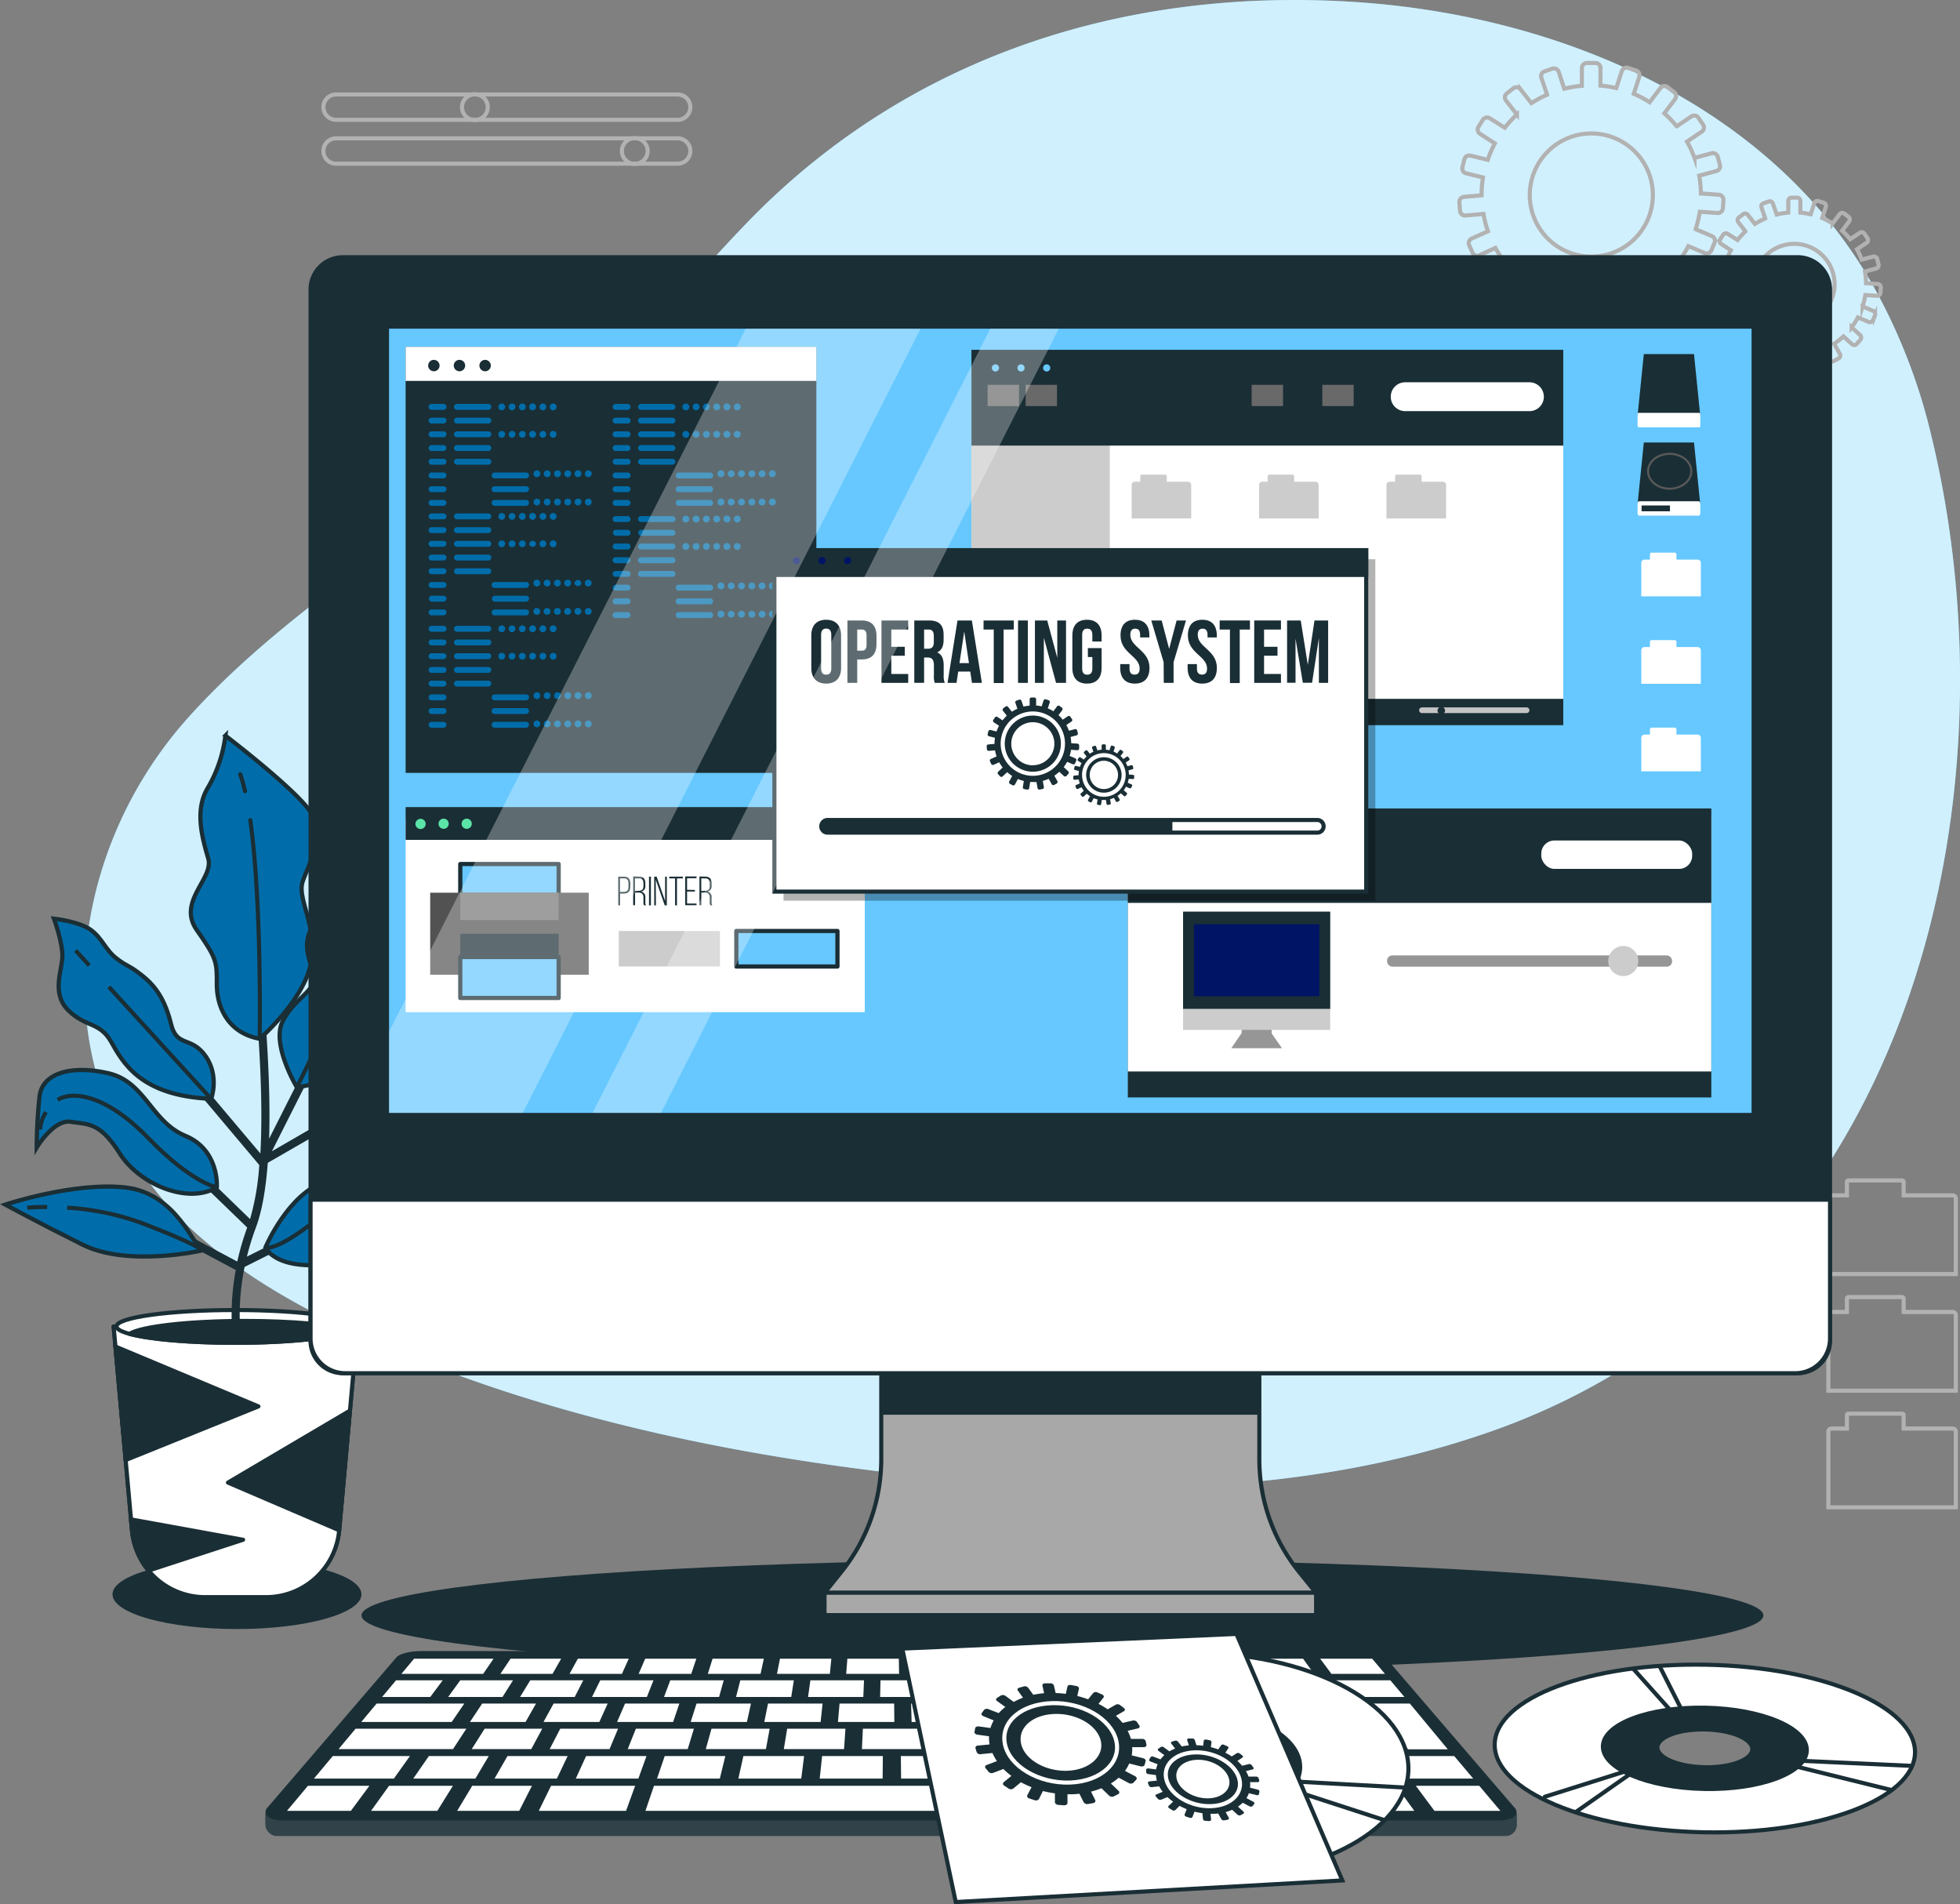 <svg xmlns="http://www.w3.org/2000/svg" viewBox="0 0 463.99 450.66"><rect x="0" y="0" width="463.99" height="450.66" fill="#808080" stroke="none"/><defs><style>.cls-1{fill:#65cefc;}.cls-12,.cls-16,.cls-2,.cls-25,.cls-29,.cls-4{fill:#fff;}.cls-2{opacity:0.7;}.cls-24,.cls-27,.cls-3,.cls-5{fill:#1a2e35;}.cls-11,.cls-16,.cls-17,.cls-20,.cls-24,.cls-26,.cls-29,.cls-4,.cls-5,.cls-6,.cls-8,.cls-9{stroke:#1a2e35;}.cls-11,.cls-26,.cls-29,.cls-4,.cls-5,.cls-9{stroke-linecap:round;stroke-linejoin:round;}.cls-16,.cls-17,.cls-23,.cls-24,.cls-26,.cls-4,.cls-5,.cls-8,.cls-9{stroke-width:0.97px;}.cls-21,.cls-6{fill:#006daa;}.cls-10,.cls-16,.cls-17,.cls-20,.cls-23,.cls-24,.cls-27,.cls-6,.cls-8{stroke-miterlimit:10;}.cls-7{fill:#5ae4a7;}.cls-10,.cls-23,.cls-8,.cls-9{fill:none;}.cls-10{stroke:#b2b2b2;stroke-width:0.97px;}.cls-11{fill:#66c8ff;}.cls-13{fill:#525252;}.cls-14{fill:#757575;}.cls-15{fill:#ccc;}.cls-17{fill:#696969;}.cls-18{fill:#c4c4c4;}.cls-19{fill:#969696;}.cls-20{fill:#001466;}.cls-22,.cls-25{opacity:0.3;}.cls-23{stroke:#fff;}.cls-26{fill:#a8a8a8;}.cls-27{stroke:#595959;stroke-width:0.48px;}.cls-28{fill:#314349;}.cls-29{stroke-width:1.06px;}</style></defs><g id="Capa_2" data-name="Capa 2"><g id="Capa_1-2" data-name="Capa 1"><path class="cls-1" d="M443.45,67.68c-24-42.57-74.12-64.39-124.16-67.3-55.49-3.23-106.06,14.31-143,52.9C161.62,68.58,148.38,85.09,132.13,99c-27.94,23.93-63,43.56-87.4,70.64-30.85,34.24-35.08,88.06.2,120.9,12.24,11.39,27.4,19.72,43,26.66,38.45,17.06,80.47,26.29,122.73,31.35,47.64,5.7,97.33,6,142.26-9.75C452.1,304,478.56,190.17,457,102.27A136.82,136.82,0,0,0,443.45,67.68Z"/><path class="cls-2" d="M443.45,67.68c-24-42.57-74.12-64.39-124.16-67.3-55.49-3.23-106.06,14.31-143,52.9C161.62,68.58,148.38,85.09,132.13,99c-27.94,23.93-63,43.56-87.4,70.64-30.85,34.24-35.08,88.06.2,120.9,12.24,11.39,27.4,19.72,43,26.66,38.45,17.06,80.47,26.29,122.73,31.35,47.64,5.7,97.33,6,142.26-9.75C452.1,304,478.56,190.17,457,102.27A136.82,136.82,0,0,0,443.45,67.68Z"/><ellipse class="cls-3" cx="56.1" cy="377.34" rx="29.47" ry="8.21"/><path class="cls-4" d="M48.54,378H63a17.36,17.36,0,0,0,17.29-15.8l4.35-48.24H26.9l4.35,48.24A17.36,17.36,0,0,0,48.54,378Z"/><path class="cls-4" d="M48.54,378H63a17.36,17.36,0,0,0,17.29-15.8l4.35-48.24H26.9l4.35,48.24A17.36,17.36,0,0,0,48.54,378Z"/><path class="cls-5" d="M31.25,362.15,31,359.6l26.55,4.82L35.22,371.7A17.33,17.33,0,0,1,31.25,362.15Z"/><polygon class="cls-5" points="80.28 362.17 53.96 350.89 82.83 333.87 80.28 362.17"/><polygon class="cls-5" points="61.18 332.86 29.75 345.56 27.33 318.69 61.18 332.86"/><path class="cls-4" d="M27.58,313.93c0,2.14,12.59,3.88,28.12,3.88s28.12-1.74,28.12-3.88-12.59-3.88-28.12-3.88S27.58,311.78,27.58,313.93Z"/><path class="cls-5" d="M55.7,317.81c-10.93,0-20.4-.86-25.05-2.12,2.74-1.75,14-3.06,27.47-3.06,10.93,0,20.4.87,25.05,2.12C80.43,316.5,69.18,317.81,55.7,317.81Z"/><path class="cls-3" d="M85.28,261.48a1,1,0,0,0-1.32-.35L64.37,272.47l10.15-20.1a1,1,0,1,0-1.72-.87l-9.09,18c.5-16.29-1.43-35.44-2.46-45.57-.34-3.45-.6-5.94-.6-6.77a1,1,0,1,0-1.93,0c0,.93.24,3.33.61,7C60.43,235,62.57,256.2,61.64,273l-17.72-21a1,1,0,0,0-1.48,1.25l18.87,22.4,0,0a.1.1,0,0,1,0,.05l.07,0a60.49,60.49,0,0,1-2.18,12.83l-14-13.58a1,1,0,0,0-1.36,0,1,1,0,0,0,0,1.37l14.68,14.2a63.7,63.7,0,0,0-2.35,8.06l0,0-17.25-9.2a1,1,0,0,0-.91,1.71l17.69,9.43.12,0a57.74,57.74,0,0,0-.93,13.33,1,1,0,0,0,1,.92h0a1,1,0,0,0,.91-1,56.18,56.18,0,0,1,1.11-13.93l15.16-7.58a1,1,0,0,0-.87-1.73l-13.75,6.88a61.1,61.1,0,0,1,2.12-6.86c1.5-4,2.37-9.35,2.82-15.34L84.93,262.8A1,1,0,0,0,85.28,261.48Z"/><path class="cls-6" d="M61.48,245.85s10.83-9.48,12.18-18.28-3.38-14.89-2-18.95,5.42-10.83,2-16.24-20.3-18.27-20.3-18.27a32.28,32.28,0,0,1-4.06,12.18c-3.39,5.41-1.36,12.18,0,16.92s-7.45,10.15-2.71,16.92,4.74,7.44,4.74,12.86S54,244.49,61.48,245.85Z"/><path class="cls-6" d="M50,260.06s2-5.42-1.36-10.15-6.77-2-8.12-7.45-3.38-8.8-6.77-11.5-3.38-2-6.09-4.06-3.38-4.74-6.09-6.77-8.8-2.71-8.8-2.71,2,5.42,2,8.8-2.7,8.8,1.36,12.86,7.44,2.7,10.15,7.44S33.06,259.38,50,260.06Z"/><path class="cls-6" d="M51.33,281s.68-8.8-7.45-12.18S34.41,256,25.61,254s-15.56,0-16.24,5.41a116.83,116.83,0,0,0-.68,12.18s4.06-6.77,8.12-6.09,6.77,0,11.51,7.45S44.56,285.1,51.33,281Z"/><path class="cls-6" d="M47.94,295.93c-2-.68-6.09-13.54-18.27-14.89S1.25,285.1,1.25,285.1s7.44,4.06,18.27,9.47S47.94,295.93,47.94,295.93Z"/><path class="cls-6" d="M62.83,295.25s5.42-12.86,14.22-15.57,11.5,1.36,16.24,4.74,8.12,5.42,8.12,5.42-5.41-2-10.83,3.38S77.72,300,71,299.31,62.83,295.25,62.83,295.25Z"/><path class="cls-7" d="M75.69,266.83s0-3.39,4.06-10.83,4.74-14.89,12.86-16.25,8.8-2,13.54-5.41,16.24,2.71,18.95,5.41a35.73,35.73,0,0,1,4.06,4.74s-8.8-.68-12.18,3.39-10.83,7.44-14.22,8.79-6.76-1.35-10.15,4.06S86.52,268.18,75.69,266.83Z"/><path class="cls-6" d="M70.28,257.35s-6.09-10.15-3.39-15.57S75,234.34,74.34,231s-3.38-7.45,0-12.19,6.09-2.7,10.15-5.41a123.59,123.59,0,0,0,10.15-8.12s1.36,14.21,0,21-5.41,7.44-5.41,12.86-2.71,8.8-6.09,12.86S70.28,257.35,70.28,257.35Z"/><line class="cls-8" x1="21.13" y1="228.49" x2="17.9" y2="224.95"/><line class="cls-8" x1="49.98" y1="260.06" x2="25.77" y2="233.57"/><path class="cls-9" d="M58,187.25a35.35,35.35,0,0,0-1.13-4"/><path class="cls-9" d="M61.48,245.85s.55-31.91-2.22-51.75"/><line class="cls-8" x1="89.44" y1="218.18" x2="91.55" y2="213.85"/><line class="cls-8" x1="70.28" y1="257.35" x2="86.4" y2="224.39"/><path class="cls-8" d="M112.72,240.92a18.26,18.26,0,0,1,2.37-.16h4.71"/><path class="cls-8" d="M75.69,266.83c1.06.16,7.12-7.91,17.54-16A62,62,0,0,1,105.81,243"/><path class="cls-8" d="M10.91,263.21a8.41,8.41,0,0,0-1.42,4.12"/><path class="cls-8" d="M51.33,281s-5.85-.93-16.28-11.7c-9.69-10-17.64-11.29-21.41-9"/><path class="cls-8" d="M88.57,285.87c1.63.27,3.07.67,4.33,1"/><path class="cls-8" d="M62.83,295.25s2.15,1,10.56-5.39a19.61,19.61,0,0,1,9.7-4.18"/><path class="cls-8" d="M11.17,285.66c-2.91,0-4.71.16-4.71.16"/><path class="cls-8" d="M47.94,295.93s-1.12-1.36-14.24-6.41a62,62,0,0,0-17.8-3.69"/><path class="cls-10" d="M462.31,282.91H450.65v-3.18a.36.36,0,0,0-.36-.35H437.57a.35.35,0,0,0-.35.35v3.18h-3.67a.72.72,0,0,0-.72.72v17.91H463V283.63A.72.72,0,0,0,462.31,282.91Z"/><path class="cls-10" d="M462.31,310.51H450.65v-3.18a.36.36,0,0,0-.36-.35H437.57a.35.35,0,0,0-.35.35v3.18h-3.67a.72.72,0,0,0-.72.72v17.91H463V311.23A.72.72,0,0,0,462.31,310.51Z"/><path class="cls-10" d="M462.31,338.1H450.65v-3.17a.35.35,0,0,0-.36-.35H437.57a.34.34,0,0,0-.35.35v3.17h-3.67a.73.73,0,0,0-.72.73v17.91H463V338.83A.73.73,0,0,0,462.31,338.1Z"/><path class="cls-10" d="M406.85,46.09l-4.2-.3a26.81,26.81,0,0,0-.4-4.22l4.06-1.09a1.18,1.18,0,0,0,.84-1.46l-.5-1.89a1.2,1.2,0,0,0-1.47-.85l-4.05,1.09a25.47,25.47,0,0,0-1.76-3.86l3.48-2.35a1.19,1.19,0,0,0,.32-1.66l-1.1-1.63a1.19,1.19,0,0,0-1.66-.32l-3.48,2.35A27.42,27.42,0,0,0,394,26.82l2.53-3.35a1.2,1.2,0,0,0-.24-1.68l-1.56-1.18a1.2,1.2,0,0,0-1.68.24l-2.53,3.35a26.31,26.31,0,0,0-3.76-2l1.3-4a1.2,1.2,0,0,0-.77-1.51l-1.86-.61a1.2,1.2,0,0,0-1.51.77l-1.3,4a24.48,24.48,0,0,0-3.74-.59V16.1a1.19,1.19,0,0,0-1.2-1.19h-2a1.19,1.19,0,0,0-1.2,1.19v4.21a26,26,0,0,0-4.18.69L369,17a1.2,1.2,0,0,0-1.52-.74l-1.85.64a1.18,1.18,0,0,0-.74,1.52l1.36,4a24.8,24.8,0,0,0-3.72,2l-2.59-3.31a1.2,1.2,0,0,0-1.68-.21l-1.54,1.21a1.19,1.19,0,0,0-.21,1.68l2.59,3.31a25.8,25.8,0,0,0-2.87,3.13L352.69,28a1.2,1.2,0,0,0-1.66.35L350,30a1.2,1.2,0,0,0,.36,1.66l3.52,2.28a25.4,25.4,0,0,0-1.69,3.89l-4.08-1a1.2,1.2,0,0,0-1.45.87l-.47,1.9A1.2,1.2,0,0,0,347,41l4.07,1a26.89,26.89,0,0,0-.33,4.14v.09l-4.18.36a1.2,1.2,0,0,0-1.09,1.3l.17,2A1.2,1.2,0,0,0,347,51l4.18-.37a25.28,25.28,0,0,0,1.06,4.11l-3.83,1.71a1.19,1.19,0,0,0-.61,1.58l.8,1.79a1.2,1.2,0,0,0,1.58.61L354,58.67a26.08,26.08,0,0,0,2.35,3.53l-3.08,2.87a1.2,1.2,0,0,0-.06,1.69l1.34,1.43a1.19,1.19,0,0,0,1.69.06l3.07-2.86A26.37,26.37,0,0,0,362.65,68l-2,3.71a1.2,1.2,0,0,0,.49,1.62l1.73.92a1.19,1.19,0,0,0,1.62-.5l2-3.7a26.09,26.09,0,0,0,4,1.34l-.66,4.15a1.2,1.2,0,0,0,1,1.37l1.94.31a1.21,1.21,0,0,0,1.37-1l.66-4.15c.62,0,1.25.07,1.89.07.79,0,1.57,0,2.35-.11l.73,4.14a1.18,1.18,0,0,0,1.38,1l1.93-.34a1.18,1.18,0,0,0,1-1.38l-.73-4.14a24.65,24.65,0,0,0,4-1.42l2,3.68A1.21,1.21,0,0,0,391,74l1.71-1a1.19,1.19,0,0,0,.47-1.62l-2-3.67a26.61,26.61,0,0,0,3.32-2.65l3.12,2.81a1.2,1.2,0,0,0,1.69-.09l1.31-1.45a1.18,1.18,0,0,0-.09-1.69l-3.12-2.81a25.22,25.22,0,0,0,2.28-3.58l3.87,1.64a1.2,1.2,0,0,0,1.57-.63l.76-1.81a1.19,1.19,0,0,0-.63-1.57l-3.86-1.64a26.89,26.89,0,0,0,1-4.12l4.18.29a1.19,1.19,0,0,0,1.28-1.11l.14-2A1.2,1.2,0,0,0,406.85,46.09ZM376.71,60.73a14.57,14.57,0,1,1,14.57-14.57A14.56,14.56,0,0,1,376.71,60.73Z"/><path class="cls-10" d="M444.5,67.22l-2.75-.2a16.76,16.76,0,0,0-.26-2.76l2.66-.72a.78.78,0,0,0,.55-1l-.33-1.24a.78.78,0,0,0-1-.55l-2.66.71A16.49,16.49,0,0,0,439.6,59l2.28-1.54a.79.79,0,0,0,.21-1.09l-.72-1.06a.78.78,0,0,0-1.09-.21L438,56.61a16.6,16.6,0,0,0-1.91-2l1.65-2.2a.78.78,0,0,0-.15-1.1l-1-.77a.78.78,0,0,0-1.09.15l-1.66,2.2a17.51,17.51,0,0,0-2.47-1.29l.85-2.61a.78.78,0,0,0-.5-1l-1.22-.4a.79.79,0,0,0-1,.51l-.85,2.62a16.67,16.67,0,0,0-2.45-.39V47.56a.79.79,0,0,0-.79-.78h-1.28a.78.78,0,0,0-.79.78v2.76a17.8,17.8,0,0,0-2.74.45l-.9-2.6a.77.77,0,0,0-1-.48l-1.22.42a.77.77,0,0,0-.48,1l.89,2.6A18,18,0,0,0,415.44,53l-1.7-2.17a.78.78,0,0,0-1.1-.13l-1,.79a.78.78,0,0,0-.13,1.1l1.69,2.17a17.29,17.29,0,0,0-1.87,2.05L409,55.34a.78.78,0,0,0-1.08.23l-.7,1.08a.78.78,0,0,0,.23,1.08l2.31,1.5a16.52,16.52,0,0,0-1.11,2.55L406,61.12a.78.78,0,0,0-1,.57l-.31,1.24a.78.78,0,0,0,.57,1l2.67.67a17.31,17.31,0,0,0-.22,2.72v0l-2.74.24a.78.78,0,0,0-.71.85l.11,1.28a.78.78,0,0,0,.85.71l2.74-.24a16.21,16.21,0,0,0,.7,2.7L406.17,74a.8.8,0,0,0-.4,1l.53,1.17a.77.77,0,0,0,1,.4l2.52-1.12a17.22,17.22,0,0,0,1.53,2.32l-2,1.88a.78.78,0,0,0,0,1.11l.88.93a.77.77,0,0,0,1.1,0l2-1.87a17.34,17.34,0,0,0,2.2,1.69L414.24,84a.78.78,0,0,0,.33,1.06l1.13.6a.78.78,0,0,0,1.06-.32l1.29-2.43a17,17,0,0,0,2.64.88l-.43,2.72a.78.78,0,0,0,.65.9l1.27.2a.79.79,0,0,0,.9-.65l.43-2.73c.41,0,.82,0,1.24,0s1,0,1.54-.07l.48,2.71a.78.78,0,0,0,.9.64l1.27-.22a.78.78,0,0,0,.63-.91l-.47-2.71a17,17,0,0,0,2.62-.93l1.33,2.41a.79.79,0,0,0,1.07.3l1.12-.62a.79.79,0,0,0,.31-1.07l-1.34-2.4a16.64,16.64,0,0,0,2.18-1.74l2.05,1.85a.78.78,0,0,0,1.1-.06l.86-1a.77.77,0,0,0-.06-1.1l-2-1.85a16.27,16.27,0,0,0,1.49-2.34l2.54,1.08a.78.78,0,0,0,1-.42l.51-1.18a.79.79,0,0,0-.42-1l-2.53-1.08a17.15,17.15,0,0,0,.65-2.7l2.74.19a.78.78,0,0,0,.84-.73l.09-1.28A.78.78,0,0,0,444.5,67.22Zm-19.75,9.59a9.55,9.55,0,1,1,9.55-9.54A9.55,9.55,0,0,1,424.75,76.81Z"/><path class="cls-10" d="M160.42,38.74H79.56a3,3,0,0,1-3-3h0a3,3,0,0,1,3-3h80.86a3,3,0,0,1,3,3h0A3,3,0,0,1,160.42,38.74Z"/><circle class="cls-10" cx="150.27" cy="35.74" r="3.05"/><path class="cls-10" d="M160.42,28.36H79.56a3,3,0,0,1-3-3h0a3,3,0,0,1,3-3h80.86a3,3,0,0,1,3,3h0A3,3,0,0,1,160.42,28.36Z"/><circle class="cls-10" cx="112.42" cy="25.36" r="3.05"/><ellipse class="cls-3" cx="251.51" cy="382.33" rx="165.93" ry="13.21"/><rect class="cls-11" x="84.79" y="73.37" width="337.17" height="194.47"/><rect class="cls-12" x="96.02" y="193.61" width="108.7" height="45.94"/><rect class="cls-3" x="96.02" y="191.02" width="108.7" height="7.76"/><path class="cls-7" d="M100.77,195a1.21,1.21,0,1,1-1.21-1.21A1.21,1.21,0,0,1,100.77,195Z"/><circle class="cls-7" cx="105.02" cy="194.96" r="1.21"/><circle class="cls-7" cx="110.48" cy="194.96" r="1.21"/><rect class="cls-11" x="108.96" y="204.49" width="23.29" height="9.71"/><rect class="cls-13" x="101.84" y="211.28" width="37.53" height="19.41"/><rect class="cls-14" x="108.96" y="211.28" width="23.29" height="6.47"/><rect class="cls-3" x="108.96" y="220.99" width="23.29" height="9.71"/><rect class="cls-11" x="108.96" y="226.49" width="23.29" height="9.71"/><rect class="cls-15" x="146.49" y="220.34" width="23.94" height="8.41"/><rect class="cls-11" x="174.31" y="220.34" width="23.94" height="8.41"/><path class="cls-3" d="M147.76,207.48c1.05,0,1.46.66,1.46,1.65v.74c0,1.08-.5,1.62-1.58,1.62h-.84v2.79h-.45v-6.8Zm-.12,3.6c.79,0,1.13-.35,1.13-1.18v-.79c0-.74-.25-1.22-1-1.22h-1v3.19Z"/><path class="cls-3" d="M151.31,207.48c1,0,1.46.58,1.46,1.54v.59a1.24,1.24,0,0,1-1,1.41,1.24,1.24,0,0,1,1,1.39v1.06a1.55,1.55,0,0,0,.16.81h-.47a1.64,1.64,0,0,1-.14-.81V212.4c0-.9-.5-1.16-1.27-1.16h-.71v3h-.45v-6.8Zm-.25,3.36c.79,0,1.26-.23,1.26-1.14v-.64c0-.73-.28-1.17-1-1.17h-1v3Z"/><path class="cls-3" d="M154.09,207.48v6.8h-.45v-6.8Z"/><path class="cls-3" d="M155.28,214.28h-.41v-6.8h.58l2,5.75v-5.75h.41v6.8h-.5l-2.12-6.06Z"/><path class="cls-3" d="M159.81,214.28v-6.39h-1.37v-.41h3.21v.41h-1.39v6.39Z"/><path class="cls-3" d="M164.51,210.63V211h-1.86v2.84h2.24v.4h-2.68v-6.8h2.68v.41h-2.24v2.74Z"/><path class="cls-3" d="M167,207.48c1,0,1.46.58,1.46,1.54v.59a1.25,1.25,0,0,1-1,1.41,1.24,1.24,0,0,1,1,1.39v1.06a1.55,1.55,0,0,0,.16.81h-.47a1.64,1.64,0,0,1-.14-.81V212.4c0-.9-.5-1.16-1.27-1.16h-.71v3h-.45v-6.8Zm-.25,3.36c.79,0,1.26-.23,1.26-1.14v-.64c0-.73-.28-1.17-1-1.17h-1v3Z"/><rect class="cls-3" x="229.97" y="84.59" width="140.1" height="87.04"/><rect class="cls-12" x="229.97" y="84.59" width="140.1" height="80.81"/><rect class="cls-15" x="229.97" y="84.59" width="32.75" height="80.81"/><rect class="cls-3" x="229.97" y="82.79" width="140.1" height="22.67"/><path class="cls-11" d="M237,87.08a1.35,1.35,0,1,1-1.34-1.35A1.34,1.34,0,0,1,237,87.08Z"/><circle class="cls-11" cx="241.71" cy="87.08" r="1.35"/><path class="cls-11" d="M249.13,87.08a1.35,1.35,0,1,1-1.35-1.35A1.35,1.35,0,0,1,249.13,87.08Z"/><path class="cls-16" d="M362.06,97.79H332.65a3.89,3.89,0,0,1-3.9-3.9h0a3.9,3.9,0,0,1,3.9-3.9h29.41a3.9,3.9,0,0,1,3.9,3.9h0A3.89,3.89,0,0,1,362.06,97.79Z"/><rect class="cls-17" x="312.54" y="90.59" width="8.4" height="6"/><rect class="cls-17" x="295.82" y="90.59" width="8.4" height="6"/><rect class="cls-17" x="233.31" y="90.59" width="8.4" height="6"/><rect class="cls-17" x="242.31" y="90.59" width="8.4" height="6"/><path class="cls-15" d="M268.66,114h12.56a.77.77,0,0,1,.77.77v7.93a0,0,0,0,1,0,0H267.89a0,0,0,0,1,0,0v-7.93A.77.77,0,0,1,268.66,114Z"/><rect class="cls-15" x="269.94" y="112.33" width="6.27" height="3.27" rx="0.38"/><path class="cls-15" d="M298.83,114h12.56a.77.77,0,0,1,.77.77v7.93a0,0,0,0,1,0,0H298.06a0,0,0,0,1,0,0v-7.93A.77.77,0,0,1,298.83,114Z"/><rect class="cls-15" x="300.1" y="112.33" width="6.27" height="3.27" rx="0.38"/><path class="cls-15" d="M329,114h12.56a.77.77,0,0,1,.77.77v7.93a0,0,0,0,1,0,0H328.22a0,0,0,0,1,0,0v-7.93A.77.77,0,0,1,329,114Z"/><rect class="cls-15" x="330.27" y="112.33" width="6.27" height="3.27" rx="0.38"/><path class="cls-15" d="M268.66,133.79h12.56a.77.77,0,0,1,.77.77v7.93a0,0,0,0,1,0,0H267.89a0,0,0,0,1,0,0v-7.93A.77.77,0,0,1,268.66,133.79Z"/><rect class="cls-15" x="269.94" y="132.14" width="6.27" height="3.27" rx="0.38"/><path class="cls-15" d="M298.83,133.79h12.56a.77.77,0,0,1,.77.77v7.93a0,0,0,0,1,0,0H298.06a0,0,0,0,1,0,0v-7.93A.77.77,0,0,1,298.83,133.79Z"/><rect class="cls-15" x="300.1" y="132.14" width="6.27" height="3.27" rx="0.38"/><path class="cls-18" d="M361.39,168.77H336.63a.67.67,0,0,1-.68-.67h0a.67.67,0,0,1,.68-.68h24.76a.67.67,0,0,1,.67.68h0A.67.67,0,0,1,361.39,168.77Z"/><path class="cls-3" d="M342.08,168.08a.89.89,0,1,1-1.77,0,.89.89,0,0,1,1.77,0Z"/><rect class="cls-3" x="266.99" y="193.11" width="138.13" height="66.62"/><rect class="cls-12" x="266.99" y="193.11" width="138.13" height="60.48"/><rect class="cls-3" x="266.99" y="191.34" width="138.13" height="22.35"/><path class="cls-7" d="M273.91,195.57a1.33,1.33,0,1,1-1.33-1.33A1.33,1.33,0,0,1,273.91,195.57Z"/><path class="cls-7" d="M279.89,195.57a1.33,1.33,0,1,1-1.33-1.33A1.33,1.33,0,0,1,279.89,195.57Z"/><path class="cls-7" d="M285.87,195.57a1.33,1.33,0,1,1-1.32-1.33A1.33,1.33,0,0,1,285.87,195.57Z"/><rect class="cls-16" x="364.38" y="198.44" width="36.69" height="7.69" rx="3.58"/><rect class="cls-17" x="270.28" y="199.03" width="8.29" height="5.92"/><rect class="cls-17" x="279.16" y="199.03" width="8.29" height="5.92"/><rect class="cls-17" x="288.92" y="199.03" width="15.56" height="5.92"/><polygon class="cls-19" points="303.49 248.08 291.49 248.08 293.94 244.48 293.94 241.2 301.04 241.2 301.04 244.6 303.49 248.08"/><rect class="cls-15" x="280.07" y="215.77" width="34.83" height="27.98"/><rect class="cls-3" x="280.07" y="215.77" width="34.83" height="23"/><rect class="cls-20" x="282.15" y="218.25" width="30.68" height="18.03"/><rect class="cls-19" x="328.36" y="226.12" width="67.47" height="2.66" rx="1.24"/><path class="cls-15" d="M387.84,227.46a3.56,3.56,0,1,0-3.55,3.55A3.55,3.55,0,0,0,387.84,227.46Z"/><rect class="cls-3" x="96.02" y="82.08" width="97.24" height="100.84"/><rect class="cls-12" x="96.02" y="82.08" width="97.24" height="8.07"/><path class="cls-21" d="M105,97h-2.84a.7.7,0,0,1,0-1.4H105a.7.7,0,0,1,0,1.4Zm.7,2.55a.7.7,0,0,0-.7-.7h-2.84a.7.7,0,0,0,0,1.4H105A.7.7,0,0,0,105.67,99.5Zm0,3.24a.7.7,0,0,0-.7-.7h-2.84a.7.7,0,0,0,0,1.4H105A.7.7,0,0,0,105.67,102.74Zm0,3.25a.7.7,0,0,0-.7-.7h-2.84a.7.7,0,0,0,0,1.4H105A.7.7,0,0,0,105.67,106Zm0,3.24a.7.7,0,0,0-.7-.7h-2.84a.7.7,0,0,0,0,1.4H105A.7.7,0,0,0,105.67,109.23Zm0,3.25a.7.7,0,0,0-.7-.7h-2.84a.7.7,0,0,0,0,1.4H105A.7.7,0,0,0,105.67,112.48Zm0,3.25a.7.7,0,0,0-.7-.7h-2.84a.7.7,0,0,0,0,1.4H105A.7.7,0,0,0,105.67,115.73Zm0,3.24a.7.7,0,0,0-.7-.7h-2.84a.7.7,0,0,0,0,1.4H105A.7.7,0,0,0,105.67,119Zm10.62-22.72a.7.7,0,0,0-.7-.7h-7.45a.7.7,0,1,0,0,1.4h7.45A.7.7,0,0,0,116.29,96.25Zm0,3.25a.7.7,0,0,0-.7-.7h-7.45a.7.7,0,1,0,0,1.4h7.45A.7.7,0,0,0,116.29,99.5Zm0,3.24a.7.7,0,0,0-.7-.7h-7.45a.7.7,0,1,0,0,1.4h7.45A.7.7,0,0,0,116.29,102.74Zm0,3.25a.7.7,0,0,0-.7-.7h-7.45a.7.7,0,1,0,0,1.4h7.45A.7.7,0,0,0,116.29,106Zm0,3.24a.7.7,0,0,0-.7-.7h-7.45a.7.7,0,0,0,0,1.4h7.45A.7.7,0,0,0,116.29,109.23Zm8.93,3.25a.7.7,0,0,0-.7-.7h-7.46a.7.7,0,0,0,0,1.4h7.46A.7.7,0,0,0,125.22,112.48Zm0,3.25a.7.7,0,0,0-.7-.7h-7.46a.7.7,0,0,0,0,1.4h7.46A.7.7,0,0,0,125.22,115.73Zm0,3.24a.7.7,0,0,0-.7-.7h-7.46a.7.7,0,0,0,0,1.4h7.46A.7.7,0,0,0,125.22,119Zm-5.65-22.72a.81.81,0,1,0-.81.82A.81.81,0,0,0,119.57,96.25Zm2.44,0a.81.81,0,1,0-.81.82A.82.82,0,0,0,122,96.25Zm2.43,0a.81.81,0,1,0-.81.82A.81.81,0,0,0,124.44,96.25Zm2.44,0a.82.82,0,1,0-.82.82A.82.82,0,0,0,126.88,96.25Zm2.43,0a.81.81,0,1,0-.81.82A.81.81,0,0,0,129.31,96.25Zm2.43,0a.81.81,0,1,0-.81.82A.81.81,0,0,0,131.74,96.25Zm-12.17,6.49a.81.81,0,1,0-.81.82A.81.81,0,0,0,119.57,102.74Zm2.44,0a.81.81,0,1,0-.81.82A.82.82,0,0,0,122,102.74Zm2.43,0a.81.81,0,1,0-.81.82A.81.81,0,0,0,124.44,102.74Zm2.44,0a.82.82,0,1,0-.82.82A.82.82,0,0,0,126.88,102.74Zm2.43,0a.81.81,0,1,0-.81.82A.81.81,0,0,0,129.31,102.74Zm2.43,0a.81.81,0,1,0-.81.82A.81.81,0,0,0,131.74,102.74Zm-3.85,9.33a.81.81,0,1,0-.81.82A.81.81,0,0,0,127.89,112.07Zm2.43,0a.81.81,0,1,0-.81.82A.81.81,0,0,0,130.32,112.07Zm2.44,0a.81.81,0,1,0-.81.82A.82.82,0,0,0,132.76,112.07Zm2.43,0a.81.81,0,1,0-.81.82A.81.81,0,0,0,135.19,112.07Zm2.44,0a.82.82,0,1,0-.82.82A.82.82,0,0,0,137.63,112.07Zm2.43,0a.81.81,0,1,0-.81.82A.81.81,0,0,0,140.06,112.07Zm-12.17,6.7a.81.81,0,1,0-.81.81A.81.81,0,0,0,127.89,118.77Zm2.43,0a.81.81,0,1,0-.81.81A.81.81,0,0,0,130.32,118.77Zm2.44,0a.81.81,0,1,0-.81.81A.81.81,0,0,0,132.76,118.77Zm2.43,0a.81.81,0,1,0-.81.81A.81.81,0,0,0,135.19,118.77Zm2.44,0a.82.82,0,1,0-.82.81A.82.82,0,0,0,137.63,118.77Zm2.43,0a.81.81,0,1,0-.81.81A.81.81,0,0,0,140.06,118.77Z"/><path class="cls-21" d="M105,122.92h-2.84a.7.7,0,0,1,0-1.4H105a.7.7,0,0,1,0,1.4Zm.7,2.55a.7.7,0,0,0-.7-.7h-2.84a.7.7,0,0,0,0,1.4H105A.7.7,0,0,0,105.67,125.47Zm0,3.24a.7.7,0,0,0-.7-.7h-2.84a.7.7,0,1,0,0,1.4H105A.7.7,0,0,0,105.67,128.71Zm0,3.25a.7.7,0,0,0-.7-.7h-2.84a.7.7,0,1,0,0,1.4H105A.7.7,0,0,0,105.67,132Zm0,3.24a.7.7,0,0,0-.7-.7h-2.84a.7.7,0,1,0,0,1.4H105A.7.7,0,0,0,105.67,135.2Zm0,3.25a.7.7,0,0,0-.7-.7h-2.84a.7.7,0,1,0,0,1.4H105A.7.7,0,0,0,105.67,138.45Zm0,3.24a.7.7,0,0,0-.7-.7h-2.84a.71.71,0,0,0,0,1.41H105A.7.7,0,0,0,105.67,141.69Zm0,3.25a.7.7,0,0,0-.7-.7h-2.84a.7.7,0,0,0,0,1.4H105A.7.7,0,0,0,105.67,144.94Zm10.62-22.72a.7.7,0,0,0-.7-.7h-7.45a.7.7,0,1,0,0,1.4h7.45A.7.7,0,0,0,116.29,122.22Zm0,3.25a.7.7,0,0,0-.7-.7h-7.45a.7.7,0,1,0,0,1.4h7.45A.7.7,0,0,0,116.29,125.47Zm0,3.24a.7.7,0,0,0-.7-.7h-7.45a.7.7,0,1,0,0,1.4h7.45A.7.7,0,0,0,116.29,128.71Zm0,3.25a.7.7,0,0,0-.7-.7h-7.45a.7.7,0,1,0,0,1.4h7.45A.7.7,0,0,0,116.29,132Zm0,3.24a.7.7,0,0,0-.7-.7h-7.45a.7.7,0,0,0,0,1.4h7.45A.7.7,0,0,0,116.29,135.2Zm8.93,3.25a.7.7,0,0,0-.7-.7h-7.46a.7.7,0,0,0,0,1.4h7.46A.7.7,0,0,0,125.22,138.45Zm0,3.24a.7.7,0,0,0-.7-.7h-7.46a.71.71,0,0,0,0,1.41h7.46A.7.7,0,0,0,125.22,141.69Zm0,3.25a.7.7,0,0,0-.7-.7h-7.46a.7.7,0,0,0,0,1.4h7.46A.7.7,0,0,0,125.22,144.94Zm-5.65-22.72a.81.81,0,1,0-.81.81A.81.81,0,0,0,119.57,122.22Zm2.44,0a.81.81,0,1,0-.81.81A.81.81,0,0,0,122,122.22Zm2.43,0a.81.81,0,1,0-.81.81A.81.81,0,0,0,124.44,122.22Zm2.44,0a.82.82,0,1,0-.82.81A.82.82,0,0,0,126.88,122.22Zm2.43,0a.81.81,0,1,0-.81.81A.81.81,0,0,0,129.31,122.22Zm2.43,0a.81.81,0,1,0-.81.81A.81.81,0,0,0,131.74,122.22Zm-12.17,6.49a.81.81,0,1,0-.81.81A.81.81,0,0,0,119.57,128.71Zm2.44,0a.81.81,0,0,0-1.62,0,.81.81,0,0,0,1.62,0Zm2.43,0a.81.81,0,1,0-.81.81A.81.81,0,0,0,124.44,128.71Zm2.44,0a.82.82,0,0,0-1.63,0,.82.82,0,0,0,1.63,0Zm2.43,0a.81.81,0,1,0-.81.81A.81.81,0,0,0,129.31,128.71Zm2.43,0a.81.81,0,1,0-.81.81A.81.81,0,0,0,131.74,128.71ZM127.89,138a.81.81,0,1,0-.81.81A.81.81,0,0,0,127.89,138Zm2.43,0a.81.81,0,1,0-.81.81A.81.81,0,0,0,130.32,138Zm2.44,0a.81.81,0,0,0-1.62,0,.81.81,0,1,0,1.62,0Zm2.43,0a.81.81,0,1,0-.81.81A.81.81,0,0,0,135.19,138Zm2.44,0a.82.82,0,0,0-1.63,0,.82.82,0,0,0,1.63,0Zm2.43,0a.81.81,0,1,0-.81.81A.81.81,0,0,0,140.06,138Zm-12.17,6.7a.81.81,0,1,0-.81.81A.81.81,0,0,0,127.89,144.74Zm2.43,0a.81.81,0,1,0-.81.81A.81.81,0,0,0,130.32,144.74Zm2.44,0a.81.81,0,1,0-.81.81A.81.81,0,0,0,132.76,144.74Zm2.43,0a.81.81,0,1,0-.81.81A.81.81,0,0,0,135.19,144.74Zm2.44,0a.82.82,0,1,0-.82.81A.82.82,0,0,0,137.63,144.74Zm2.43,0a.81.81,0,1,0-.81.81A.81.81,0,0,0,140.06,144.74Z"/><path class="cls-21" d="M105,149.52h-2.84a.7.7,0,1,1,0-1.4H105a.7.7,0,0,1,0,1.4Zm.7,2.54a.7.7,0,0,0-.7-.7h-2.84a.7.7,0,0,0,0,1.4H105A.7.7,0,0,0,105.67,152.06Zm0,3.25a.7.7,0,0,0-.7-.7h-2.84a.7.7,0,0,0,0,1.4H105A.7.7,0,0,0,105.67,155.31Zm0,3.24a.7.7,0,0,0-.7-.7h-2.84a.7.7,0,0,0,0,1.4H105A.7.7,0,0,0,105.67,158.55Zm0,3.25a.7.7,0,0,0-.7-.7h-2.84a.7.7,0,0,0,0,1.4H105A.7.7,0,0,0,105.67,161.8Zm0,3.25a.7.7,0,0,0-.7-.7h-2.84a.7.7,0,0,0,0,1.4H105A.7.7,0,0,0,105.67,165.05Zm0,3.24a.7.7,0,0,0-.7-.7h-2.84a.7.7,0,0,0,0,1.4H105A.7.7,0,0,0,105.67,168.29Zm0,3.25a.7.7,0,0,0-.7-.7h-2.84a.7.7,0,0,0,0,1.4H105A.7.7,0,0,0,105.67,171.54Zm10.62-22.72a.7.7,0,0,0-.7-.7h-7.45a.7.7,0,0,0,0,1.4h7.45A.7.7,0,0,0,116.29,148.82Zm0,3.24a.7.7,0,0,0-.7-.7h-7.45a.7.7,0,0,0,0,1.4h7.45A.7.7,0,0,0,116.29,152.06Zm0,3.25a.7.7,0,0,0-.7-.7h-7.45a.7.7,0,0,0,0,1.4h7.45A.7.7,0,0,0,116.29,155.31Zm0,3.24a.7.7,0,0,0-.7-.7h-7.45a.7.7,0,0,0,0,1.4h7.45A.7.7,0,0,0,116.29,158.55Zm0,3.25a.7.7,0,0,0-.7-.7h-7.45a.7.7,0,0,0,0,1.4h7.45A.7.7,0,0,0,116.29,161.8Zm8.93,3.25a.7.7,0,0,0-.7-.7h-7.46a.7.7,0,0,0,0,1.4h7.46A.7.7,0,0,0,125.22,165.05Zm0,3.24a.7.7,0,0,0-.7-.7h-7.46a.7.7,0,1,0,0,1.4h7.46A.7.7,0,0,0,125.22,168.29Zm0,3.25a.7.7,0,0,0-.7-.7h-7.46a.7.7,0,1,0,0,1.4h7.46A.7.7,0,0,0,125.22,171.54Zm-5.65-22.72a.81.81,0,1,0-.81.81A.81.81,0,0,0,119.57,148.82Zm2.44,0a.81.81,0,1,0-.81.81A.81.81,0,0,0,122,148.82Zm2.43,0a.81.81,0,1,0-.81.81A.81.81,0,0,0,124.44,148.82Zm2.44,0a.82.82,0,1,0-.82.81A.82.82,0,0,0,126.88,148.82Zm2.43,0a.81.81,0,1,0-.81.81A.81.81,0,0,0,129.31,148.82Zm2.43,0a.81.81,0,1,0-.81.81A.81.81,0,0,0,131.74,148.82Zm-12.17,6.49a.81.81,0,1,0-.81.81A.81.81,0,0,0,119.57,155.31Zm2.44,0a.81.81,0,1,0-.81.81A.81.81,0,0,0,122,155.31Zm2.43,0a.81.81,0,1,0-.81.81A.81.81,0,0,0,124.44,155.31Zm2.44,0a.82.82,0,1,0-.82.81A.82.82,0,0,0,126.88,155.31Zm2.43,0a.81.81,0,1,0-.81.81A.81.81,0,0,0,129.31,155.31Zm2.43,0a.81.81,0,1,0-.81.81A.81.81,0,0,0,131.74,155.31Zm-3.85,9.33a.81.81,0,1,0-.81.81A.81.81,0,0,0,127.89,164.64Zm2.43,0a.81.81,0,1,0-.81.81A.81.81,0,0,0,130.32,164.64Zm2.44,0a.81.81,0,1,0-.81.81A.81.81,0,0,0,132.76,164.64Zm2.43,0a.81.81,0,1,0-.81.81A.81.81,0,0,0,135.19,164.64Zm2.44,0a.82.82,0,1,0-.82.81A.82.82,0,0,0,137.63,164.64Zm2.43,0a.81.81,0,1,0-.81.81A.81.81,0,0,0,140.06,164.64Zm-12.17,6.69a.81.81,0,1,0-.81.81A.81.81,0,0,0,127.89,171.33Zm2.43,0a.81.81,0,1,0-.81.81A.81.81,0,0,0,130.32,171.33Zm2.44,0a.81.81,0,1,0-.81.81A.81.81,0,0,0,132.76,171.33Zm2.43,0a.81.81,0,1,0-.81.81A.81.81,0,0,0,135.19,171.33Zm2.44,0a.82.82,0,1,0-.82.81A.82.82,0,0,0,137.63,171.33Zm2.43,0a.81.81,0,1,0-.81.81A.81.81,0,0,0,140.06,171.33Z"/><path class="cls-21" d="M148.57,97h-2.84a.7.7,0,0,1,0-1.4h2.84a.7.7,0,0,1,0,1.4Zm.7,2.55a.7.7,0,0,0-.7-.7h-2.84a.7.7,0,0,0,0,1.4h2.84A.7.7,0,0,0,149.27,99.5Zm0,3.24a.71.71,0,0,0-.7-.7h-2.84a.7.7,0,0,0,0,1.4h2.84A.7.7,0,0,0,149.27,102.74Zm0,3.25a.7.7,0,0,0-.7-.7h-2.84a.7.7,0,0,0,0,1.4h2.84A.7.7,0,0,0,149.27,106Zm0,3.24a.71.71,0,0,0-.7-.7h-2.84a.7.7,0,0,0,0,1.4h2.84A.7.7,0,0,0,149.27,109.23Zm0,3.25a.7.7,0,0,0-.7-.7h-2.84a.7.7,0,1,0,0,1.4h2.84A.7.7,0,0,0,149.27,112.48Zm0,3.25a.7.7,0,0,0-.7-.7h-2.84a.7.7,0,1,0,0,1.4h2.84A.71.71,0,0,0,149.27,115.73Zm0,3.24a.7.7,0,0,0-.7-.7h-2.84a.7.7,0,1,0,0,1.4h2.84A.7.7,0,0,0,149.27,119Zm10.62-22.72a.7.7,0,0,0-.7-.7h-7.45a.7.7,0,1,0,0,1.4h7.45A.7.7,0,0,0,159.89,96.25Zm0,3.25a.7.7,0,0,0-.7-.7h-7.45a.7.7,0,1,0,0,1.4h7.45A.7.7,0,0,0,159.89,99.5Zm0,3.24a.7.7,0,0,0-.7-.7h-7.45a.7.7,0,1,0,0,1.4h7.45A.7.7,0,0,0,159.89,102.74Zm0,3.25a.7.7,0,0,0-.7-.7h-7.45a.7.7,0,0,0,0,1.4h7.45A.7.7,0,0,0,159.89,106Zm0,3.24a.7.7,0,0,0-.7-.7h-7.45a.7.7,0,0,0,0,1.4h7.45A.7.7,0,0,0,159.89,109.23Zm8.93,3.25a.7.7,0,0,0-.71-.7h-7.45a.7.7,0,1,0,0,1.4h7.45A.7.7,0,0,0,168.82,112.48Zm0,3.25a.7.7,0,0,0-.71-.7h-7.45a.7.7,0,1,0,0,1.4h7.45A.71.71,0,0,0,168.82,115.73Zm0,3.24a.7.7,0,0,0-.71-.7h-7.45a.7.7,0,1,0,0,1.4h7.45A.7.7,0,0,0,168.82,119Zm-5.65-22.72a.81.81,0,1,0-.81.82A.81.81,0,0,0,163.17,96.25Zm2.43,0a.81.81,0,1,0-1.62,0,.81.81,0,1,0,1.62,0Zm2.44,0a.81.81,0,1,0-.81.82A.81.81,0,0,0,168,96.25Zm2.43,0a.81.81,0,1,0-.81.82A.81.81,0,0,0,170.47,96.25Zm2.44,0a.82.82,0,1,0-.81.82A.82.82,0,0,0,172.91,96.25Zm2.43,0a.81.81,0,1,0-.81.82A.81.81,0,0,0,175.34,96.25Zm-12.17,6.49a.81.81,0,1,0-.81.82A.81.81,0,0,0,163.17,102.74Zm2.43,0a.81.81,0,0,0-1.62,0,.81.81,0,1,0,1.62,0Zm2.44,0a.81.81,0,1,0-.81.82A.81.81,0,0,0,168,102.74Zm2.43,0a.81.81,0,1,0-.81.82A.81.81,0,0,0,170.47,102.74Zm2.44,0a.82.82,0,1,0-.81.82A.82.82,0,0,0,172.91,102.74Zm2.43,0a.81.81,0,1,0-.81.82A.81.81,0,0,0,175.34,102.74Zm-3.85,9.33a.82.82,0,1,0-.81.82A.82.82,0,0,0,171.49,112.07Zm2.43,0a.81.81,0,1,0-.81.82A.81.81,0,0,0,173.92,112.07Zm2.43,0a.81.81,0,0,0-1.62,0,.81.81,0,1,0,1.62,0Zm2.44,0a.81.81,0,1,0-.81.82A.81.81,0,0,0,178.79,112.07Zm2.43,0a.81.81,0,1,0-.81.82A.81.81,0,0,0,181.22,112.07Zm2.44,0a.82.82,0,1,0-.81.82A.82.82,0,0,0,183.66,112.07Zm-12.17,6.7a.82.82,0,1,0-.81.81A.81.81,0,0,0,171.49,118.77Zm2.43,0a.81.81,0,1,0-.81.81A.81.81,0,0,0,173.92,118.77Zm2.43,0a.81.81,0,1,0-.81.81A.81.81,0,0,0,176.35,118.77Zm2.44,0a.81.81,0,1,0-.81.81A.81.81,0,0,0,178.79,118.77Zm2.43,0a.81.81,0,1,0-.81.81A.81.81,0,0,0,181.22,118.77Zm2.44,0a.82.82,0,1,0-.81.81A.81.81,0,0,0,183.66,118.77Z"/><path class="cls-21" d="M148.57,123.55h-2.84a.7.7,0,1,1,0-1.4h2.84a.7.7,0,0,1,0,1.4Zm.7,2.55a.71.71,0,0,0-.7-.71h-2.84a.71.71,0,0,0,0,1.41h2.84A.71.71,0,0,0,149.27,126.1Zm0,3.24a.7.7,0,0,0-.7-.7h-2.84a.7.7,0,0,0,0,1.4h2.84A.7.7,0,0,0,149.27,129.34Zm0,3.25a.7.7,0,0,0-.7-.7h-2.84a.7.7,0,0,0,0,1.4h2.84A.71.71,0,0,0,149.27,132.59Zm0,3.24a.7.7,0,0,0-.7-.7h-2.84a.7.7,0,0,0,0,1.4h2.84A.7.7,0,0,0,149.27,135.83Zm0,3.25a.7.7,0,0,0-.7-.7h-2.84a.7.7,0,0,0,0,1.4h2.84A.71.71,0,0,0,149.27,139.08Zm0,3.24a.7.7,0,0,0-.7-.7h-2.84a.7.7,0,0,0,0,1.4h2.84A.7.7,0,0,0,149.27,142.32Zm0,3.25a.7.7,0,0,0-.7-.7h-2.84a.7.7,0,0,0,0,1.4h2.84A.71.71,0,0,0,149.27,145.57Zm10.62-22.72a.7.7,0,0,0-.7-.7h-7.45a.7.7,0,0,0,0,1.4h7.45A.7.7,0,0,0,159.89,122.85Zm0,3.25a.7.7,0,0,0-.7-.71h-7.45a.71.71,0,0,0,0,1.41h7.45A.7.7,0,0,0,159.89,126.1Zm0,3.24a.7.7,0,0,0-.7-.7h-7.45a.7.7,0,1,0,0,1.4h7.45A.7.7,0,0,0,159.89,129.34Zm0,3.25a.7.7,0,0,0-.7-.7h-7.45a.7.7,0,1,0,0,1.4h7.45A.7.7,0,0,0,159.89,132.59Zm0,3.24a.7.7,0,0,0-.7-.7h-7.45a.7.7,0,1,0,0,1.4h7.45A.7.7,0,0,0,159.89,135.83Zm8.93,3.25a.7.7,0,0,0-.71-.7h-7.45a.7.7,0,1,0,0,1.4h7.45A.71.71,0,0,0,168.82,139.08Zm0,3.24a.7.7,0,0,0-.71-.7h-7.45a.7.7,0,0,0,0,1.4h7.45A.7.7,0,0,0,168.82,142.32Zm0,3.25a.7.7,0,0,0-.71-.7h-7.45a.7.7,0,0,0,0,1.4h7.45A.71.71,0,0,0,168.82,145.57Zm-5.65-22.72a.81.81,0,1,0-.81.81A.81.81,0,0,0,163.17,122.85Zm2.43,0a.81.81,0,1,0-.81.81A.81.81,0,0,0,165.6,122.85Zm2.44,0a.81.81,0,1,0-.81.81A.81.81,0,0,0,168,122.85Zm2.43,0a.81.81,0,1,0-.81.81A.81.81,0,0,0,170.47,122.85Zm2.44,0a.82.82,0,1,0-.81.81A.81.81,0,0,0,172.91,122.85Zm2.43,0a.81.81,0,1,0-.81.81A.81.81,0,0,0,175.34,122.85Zm-12.17,6.49a.81.81,0,1,0-.81.81A.81.81,0,0,0,163.17,129.34Zm2.43,0a.81.81,0,1,0-.81.81A.81.81,0,0,0,165.6,129.34Zm2.44,0a.81.81,0,1,0-.81.81A.81.81,0,0,0,168,129.34Zm2.43,0a.81.81,0,1,0-.81.81A.81.81,0,0,0,170.47,129.34Zm2.44,0a.82.82,0,1,0-.81.81A.81.81,0,0,0,172.91,129.34Zm2.43,0a.81.81,0,1,0-.81.81A.81.81,0,0,0,175.34,129.34Zm-3.85,9.33a.82.82,0,1,0-.81.81A.81.81,0,0,0,171.49,138.67Zm2.43,0a.81.81,0,1,0-.81.81A.81.81,0,0,0,173.92,138.67Zm2.43,0a.81.81,0,1,0-.81.81A.81.81,0,0,0,176.35,138.67Zm2.44,0a.81.81,0,1,0-.81.81A.81.81,0,0,0,178.79,138.67Zm2.43,0a.81.81,0,1,0-.81.81A.81.81,0,0,0,181.22,138.67Zm2.44,0a.82.82,0,1,0-.81.81A.81.81,0,0,0,183.66,138.67Zm-12.17,6.69a.82.82,0,1,0-.81.82A.82.82,0,0,0,171.49,145.36Zm2.43,0a.81.81,0,1,0-.81.82A.81.81,0,0,0,173.92,145.36Zm2.43,0a.81.81,0,0,0-1.62,0,.81.81,0,1,0,1.62,0Zm2.44,0a.81.81,0,1,0-.81.82A.81.81,0,0,0,178.79,145.36Zm2.43,0a.81.81,0,1,0-.81.82A.81.81,0,0,0,181.22,145.36Zm2.44,0a.82.82,0,1,0-.81.82A.82.82,0,0,0,183.66,145.36Z"/><path class="cls-3" d="M104.06,86.52a1.35,1.35,0,1,1-1.35-1.35A1.36,1.36,0,0,1,104.06,86.52Z"/><path class="cls-3" d="M110.12,86.52a1.35,1.35,0,1,1-1.35-1.35A1.35,1.35,0,0,1,110.12,86.52Z"/><path class="cls-3" d="M116.19,86.52a1.35,1.35,0,1,1-1.35-1.35A1.36,1.36,0,0,1,116.19,86.52Z"/><rect class="cls-22" x="185.48" y="132.36" width="140.1" height="80.81"/><rect class="cls-16" x="183.32" y="130.21" width="140.1" height="80.81"/><path class="cls-3" d="M255.06,176l-1.47-.1a9.05,9.05,0,0,0-.15-1.48l1.43-.38a.42.42,0,0,0,.29-.51l-.17-.67a.42.42,0,0,0-.52-.29l-1.42.38a8.25,8.25,0,0,0-.62-1.35l1.22-.83a.41.41,0,0,0,.12-.58l-.39-.57a.42.42,0,0,0-.58-.11l-1.22.82a9.45,9.45,0,0,0-1-1.08l.88-1.17a.42.42,0,0,0-.08-.59l-.55-.41a.41.41,0,0,0-.58.08l-.89,1.18a8.29,8.29,0,0,0-1.32-.69l.46-1.4a.42.42,0,0,0-.27-.53l-.66-.21a.41.41,0,0,0-.52.27l-.46,1.4a9.18,9.18,0,0,0-1.31-.21v-1.47a.42.42,0,0,0-.42-.42h-.69a.42.42,0,0,0-.42.42V167a8.72,8.72,0,0,0-1.46.24l-.48-1.39a.43.43,0,0,0-.53-.26l-.65.23a.41.41,0,0,0-.26.53l.48,1.39a8.68,8.68,0,0,0-1.31.71l-.91-1.16a.41.41,0,0,0-.58-.07l-.55.42a.43.43,0,0,0-.07.59l.91,1.16a8.71,8.71,0,0,0-1,1.1l-1.24-.81a.42.42,0,0,0-.58.13l-.37.57a.42.42,0,0,0,.12.58l1.23.8a9.75,9.75,0,0,0-.59,1.37l-1.43-.36a.43.43,0,0,0-.51.31l-.16.66a.41.41,0,0,0,.3.51l1.43.36a9.89,9.89,0,0,0-.12,1.45v0l-1.47.13a.42.42,0,0,0-.38.45l.06.69a.42.42,0,0,0,.45.38l1.47-.13a9,9,0,0,0,.37,1.44l-1.34.6a.41.41,0,0,0-.22.55l.28.63a.43.43,0,0,0,.56.21l1.34-.6a9.5,9.5,0,0,0,.82,1.24l-1.07,1a.44.44,0,0,0,0,.6l.47.5a.41.41,0,0,0,.59,0l1.08-1a9.42,9.42,0,0,0,1.18.9l-.69,1.3a.42.42,0,0,0,.17.57l.61.32a.43.43,0,0,0,.57-.17l.69-1.3a9.33,9.33,0,0,0,1.41.47l-.23,1.45a.41.41,0,0,0,.35.48l.67.11a.41.41,0,0,0,.48-.35l.23-1.45.67,0a7.5,7.5,0,0,0,.82,0l.26,1.45a.41.41,0,0,0,.48.34l.68-.12a.42.42,0,0,0,.34-.48l-.26-1.45a8.31,8.31,0,0,0,1.4-.5l.72,1.29a.41.41,0,0,0,.57.16l.6-.33a.42.42,0,0,0,.16-.57l-.71-1.28a9.45,9.45,0,0,0,1.16-.93l1.09,1a.43.43,0,0,0,.6,0l.45-.51a.41.41,0,0,0,0-.59l-1.09-1a9.24,9.24,0,0,0,.8-1.26l1.35.58a.42.42,0,0,0,.55-.23l.27-.63a.42.42,0,0,0-.22-.55l-1.35-.57a8.74,8.74,0,0,0,.34-1.45l1.47.11a.43.43,0,0,0,.45-.39l0-.69A.43.43,0,0,0,255.06,176Zm-10.56,5.13a5.1,5.1,0,1,1,5.1-5.1A5.1,5.1,0,0,1,244.5,181.11Z"/><path class="cls-23" d="M251.63,176a7.13,7.13,0,1,1-7.13-7.13A7.13,7.13,0,0,1,251.63,176Z"/><path class="cls-3" d="M268.25,183.39l-1-.07a6.25,6.25,0,0,0-.1-1l.93-.25a.28.28,0,0,0,.2-.34l-.12-.43a.28.28,0,0,0-.33-.2l-.93.25a7,7,0,0,0-.41-.88l.8-.54a.27.27,0,0,0,.07-.38l-.25-.38a.27.27,0,0,0-.38-.07l-.8.54a6.4,6.4,0,0,0-.67-.71l.58-.77a.27.27,0,0,0-.05-.38l-.36-.27a.28.28,0,0,0-.39.05l-.58.77a6.37,6.37,0,0,0-.86-.45l.3-.92a.28.28,0,0,0-.18-.34l-.43-.14a.26.26,0,0,0-.34.17l-.3.92a6.15,6.15,0,0,0-.86-.13v-1a.28.28,0,0,0-.28-.27h-.45a.27.27,0,0,0-.27.27v1a5.07,5.07,0,0,0-1,.16l-.32-.92a.28.28,0,0,0-.35-.17l-.42.15a.28.28,0,0,0-.17.35l.31.91a5.41,5.41,0,0,0-.85.47l-.6-.76a.27.27,0,0,0-.38,0l-.36.28a.26.26,0,0,0,0,.38l.59.76a5.64,5.64,0,0,0-.66.72l-.81-.52a.27.27,0,0,0-.38.08l-.24.37a.27.27,0,0,0,.08.38l.81.53a4.71,4.71,0,0,0-.39.89l-.94-.23a.27.27,0,0,0-.33.2l-.11.44a.27.27,0,0,0,.2.33l.94.23a6,6,0,0,0-.08,1v0l-1,.09a.27.27,0,0,0-.25.3l0,.44a.27.27,0,0,0,.3.25l1-.08a5,5,0,0,0,.24.94l-.88.39a.29.29,0,0,0-.14.37l.18.41a.28.28,0,0,0,.37.14l.88-.39a5.19,5.19,0,0,0,.54.81l-.71.66a.26.26,0,0,0,0,.38l.3.33a.28.28,0,0,0,.39,0l.71-.66a6.28,6.28,0,0,0,.77.59l-.45.85a.29.29,0,0,0,.11.38l.4.21a.27.27,0,0,0,.37-.12l.45-.85a6,6,0,0,0,.93.31l-.16.95a.29.29,0,0,0,.23.32l.45.07a.27.27,0,0,0,.31-.23l.15-1h.44l.54,0,.16.95a.27.27,0,0,0,.32.22l.45-.08a.27.27,0,0,0,.22-.32l-.17-.94a6.67,6.67,0,0,0,.92-.33l.47.84a.27.27,0,0,0,.37.11l.39-.22a.27.27,0,0,0,.11-.37l-.47-.84a7.64,7.64,0,0,0,.77-.61l.71.64a.27.27,0,0,0,.39,0l.3-.33a.28.28,0,0,0,0-.39l-.72-.64a5.56,5.56,0,0,0,.53-.83l.89.38a.28.28,0,0,0,.36-.15L268,186a.27.27,0,0,0-.14-.36l-.89-.38a5.86,5.86,0,0,0,.23-.94l1,.06a.27.27,0,0,0,.29-.25l0-.45A.27.27,0,0,0,268.25,183.39Zm-6.92,3.36a3.35,3.35,0,1,1,3.34-3.35A3.35,3.35,0,0,1,261.33,186.75Z"/><path class="cls-23" d="M266,183.4a4.68,4.68,0,1,1-4.67-4.67A4.68,4.68,0,0,1,266,183.4Z"/><path class="cls-3" d="M192.06,150.4c0-2.37,1.25-3.72,3.52-3.72s3.53,1.35,3.53,3.72v7.68c0,2.36-1.25,3.71-3.53,3.71s-3.52-1.35-3.52-3.71Zm2.32,7.83c0,1.05.47,1.45,1.2,1.45s1.21-.4,1.21-1.45v-8c0-1.05-.47-1.46-1.21-1.46s-1.2.41-1.2,1.46Z"/><path class="cls-3" d="M207.49,150.5v1.92c0,2.37-1.14,3.65-3.46,3.65h-1.1v5.55h-2.32V146.85H204C206.35,146.85,207.49,148.14,207.49,150.5ZM202.93,149v5H204c.74,0,1.14-.33,1.14-1.39v-2.21c0-1.06-.4-1.4-1.14-1.4Z"/><path class="cls-3" d="M211,153.08h3.19v2.11H211v4.32h4v2.11h-6.33V146.85H215V149h-4Z"/><path class="cls-3" d="M221.29,161.62a4.67,4.67,0,0,1-.21-1.81v-2.32c0-1.37-.46-1.88-1.52-1.88h-.8v6h-2.32V146.85h3.5c2.41,0,3.44,1.12,3.44,3.4v1.16c0,1.52-.48,2.51-1.52,3,1.16.48,1.54,1.6,1.54,3.14v2.28a4.18,4.18,0,0,0,.26,1.79ZM218.76,149v4.54h.91c.86,0,1.39-.38,1.39-1.56v-1.46c0-1-.36-1.52-1.18-1.52Z"/><path class="cls-3" d="M232.44,161.62h-2.35l-.4-2.68h-2.85l-.4,2.68h-2.13l2.36-14.77h3.4Zm-5.3-4.68h2.24l-1.12-7.47Z"/><path class="cls-3" d="M232.84,146.85H240V149h-2.42v12.66h-2.33V149h-2.42Z"/><path class="cls-3" d="M241,146.85h2.32v14.77H241Z"/><path class="cls-3" d="M247.11,150.93v10.69H245V146.85h2.91l2.38,8.84v-8.84h2.07v14.77H250Z"/><path class="cls-3" d="M257.53,153.39h3.25v4.69c0,2.36-1.18,3.71-3.46,3.71s-3.46-1.35-3.46-3.71V150.4c0-2.37,1.18-3.72,3.46-3.72s3.46,1.35,3.46,3.72v1.43h-2.19v-1.58c0-1.05-.47-1.46-1.21-1.46s-1.2.41-1.2,1.46v8c0,1.05.47,1.43,1.2,1.43s1.21-.38,1.21-1.43V155.5h-1.06Z"/><path class="cls-3" d="M268.68,146.68c2.25,0,3.41,1.35,3.41,3.72v.46H269.9v-.61c0-1.05-.42-1.46-1.16-1.46s-1.16.41-1.16,1.46c0,3,4.54,3.61,4.54,7.83,0,2.36-1.19,3.71-3.47,3.71s-3.46-1.35-3.46-3.71v-.91h2.2v1.06c0,1.05.46,1.43,1.2,1.43s1.2-.38,1.2-1.43c0-3-4.53-3.61-4.53-7.83C265.26,148,266.42,146.68,268.68,146.68Z"/><path class="cls-3" d="M275.47,156.73l-2.93-9.88H275l1.77,6.73,1.77-6.73h2.22l-2.94,9.88v4.89h-2.32Z"/><path class="cls-3" d="M284.63,146.68c2.26,0,3.42,1.35,3.42,3.72v.46h-2.19v-.61c0-1.05-.43-1.46-1.16-1.46s-1.16.41-1.16,1.46c0,3,4.53,3.61,4.53,7.83,0,2.36-1.18,3.71-3.46,3.71s-3.46-1.35-3.46-3.71v-.91h2.2v1.06c0,1.05.46,1.43,1.2,1.43s1.2-.38,1.2-1.43c0-3-4.54-3.61-4.54-7.83C281.21,148,282.37,146.68,284.63,146.68Z"/><path class="cls-3" d="M288.73,146.85h7.17V149h-2.42v12.66h-2.32V149h-2.43Z"/><path class="cls-3" d="M299.24,153.08h3.18v2.11h-3.18v4.32h4v2.11h-6.33V146.85h6.33V149h-4Z"/><path class="cls-3" d="M309.6,157.34l1.58-10.49h3.23v14.77h-2.19V151l-1.61,10.59h-2.19l-1.73-10.44v10.44h-2V146.85h3.23Z"/><rect class="cls-24" x="183.32" y="130.21" width="140.1" height="5.86"/><circle class="cls-20" cx="188.54" cy="132.69" r="1.35"/><circle class="cls-20" cx="194.61" cy="132.69" r="1.35"/><circle class="cls-20" cx="200.67" cy="132.69" r="1.35"/><path class="cls-16" d="M311.85,197.06H195.91a1.49,1.49,0,0,1-1.49-1.49h0a1.5,1.5,0,0,1,1.49-1.5H311.85a1.5,1.5,0,0,1,1.49,1.5h0A1.49,1.49,0,0,1,311.85,197.06Z"/><path class="cls-3" d="M277.54,194.07H195.91a1.5,1.5,0,0,0,0,3h81.63Z"/><polygon class="cls-25" points="116.42 277.87 75 277.87 180.07 70.78 221.48 70.78 116.42 277.87"/><polygon class="cls-25" points="149.13 277.87 132.93 277.87 237.99 70.78 254.2 70.78 149.13 277.87"/><path class="cls-5" d="M425.58,60.88H81.16a7.64,7.64,0,0,0-7.64,7.64V317.36A7.64,7.64,0,0,0,81.16,325H425.58a7.64,7.64,0,0,0,7.64-7.64V68.52A7.64,7.64,0,0,0,425.58,60.88Zm-10.45,203H91.61V77.31H415.13Z"/><path class="cls-26" d="M298.12,345.37V315.61h-89.5v29.76a42.5,42.5,0,0,1-9.51,26.74L195.19,377H311.54l-3.91-4.84A42.5,42.5,0,0,1,298.12,345.37Z"/><rect class="cls-3" x="208.62" y="315.61" width="89.5" height="19.22"/><rect class="cls-26" x="195.19" y="376.95" width="116.37" height="5.31"/><path class="cls-4" d="M73.52,283.94h359.7a0,0,0,0,1,0,0V316.8A8.2,8.2,0,0,1,425,325H81.72a8.2,8.2,0,0,1-8.2-8.2V283.94A0,0,0,0,1,73.52,283.94Z"/><polygon class="cls-3" points="387.66 98.42 402.5 98.42 401.02 83.8 389.14 83.8 387.66 98.42"/><rect class="cls-12" x="387.66" y="97.71" width="14.85" height="3.41" rx="0.28"/><polygon class="cls-3" points="387.66 119.34 402.5 119.34 401.02 104.72 389.14 104.72 387.66 119.34"/><rect class="cls-12" x="387.66" y="118.63" width="14.85" height="3.41" rx="0.45"/><rect class="cls-3" x="388.61" y="119.63" width="6.72" height="1.38"/><path class="cls-27" d="M400.38,111.53c0,2.28-2.3,4.13-5.12,4.13s-5.12-1.85-5.12-4.13,2.29-4.12,5.12-4.12S400.38,109.26,400.38,111.53Z"/><path class="cls-12" d="M389.31,132.44h12.56a.77.77,0,0,1,.77.77v7.93a0,0,0,0,1,0,0H388.54a0,0,0,0,1,0,0v-7.93A.77.77,0,0,1,389.31,132.44Z"/><rect class="cls-12" x="390.59" y="130.79" width="6.27" height="3.26" rx="0.38"/><path class="cls-12" d="M389.31,153.14h12.56a.77.77,0,0,1,.77.77v7.93a0,0,0,0,1,0,0H388.54a0,0,0,0,1,0,0v-7.93A.77.77,0,0,1,389.31,153.14Z"/><rect class="cls-12" x="390.59" y="151.5" width="6.27" height="3.27" rx="0.38"/><path class="cls-12" d="M389.31,173.85h12.56a.77.77,0,0,1,.77.77v7.93a0,0,0,0,1,0,0H388.54a0,0,0,0,1,0,0v-7.93A.77.77,0,0,1,389.31,173.85Z"/><rect class="cls-12" x="390.59" y="172.21" width="6.27" height="3.27" rx="0.38"/><rect class="cls-28" x="62.8" y="426.81" width="296.29" height="7.73" rx="2.66"/><path class="cls-3" d="M358.54,427.83,328,392.29c-.85-1-3.61-1.52-5.78-1.52H99.58c-2.17,0-4.93.53-5.77,1.52L63.3,427.83A1.41,1.41,0,0,0,63,429.4c.43.94,2,1.48,4.31,1.48H354.54c2.31,0,3.88-.54,4.32-1.48A1.41,1.41,0,0,0,358.54,427.83Z"/><polygon class="cls-29" points="213.3 392.04 200.11 392.04 199.74 396.69 213.38 396.69 213.3 392.04"/><polygon class="cls-29" points="181.48 392.04 168.3 392.04 166.84 396.69 180.47 396.69 181.48 392.04"/><polygon class="cls-29" points="229.21 392.04 216.02 392.04 216.2 396.69 229.84 396.69 229.21 392.04"/><polygon class="cls-29" points="149.67 392.04 136.48 392.04 133.93 396.69 147.57 396.69 149.67 392.04"/><polygon class="cls-29" points="165.58 392.04 152.39 392.04 150.38 396.69 164.02 396.69 165.58 392.04"/><polygon class="cls-29" points="117.47 396.69 131.11 396.69 133.76 392.04 120.58 392.04 117.47 396.69"/><polygon class="cls-29" points="197.39 392.04 184.21 392.04 183.29 396.69 196.93 396.69 197.39 392.04"/><polygon class="cls-29" points="245.12 392.04 231.93 392.04 232.65 396.69 246.29 396.69 245.12 392.04"/><polygon class="cls-29" points="117.85 392.04 97.78 392.04 93.89 396.69 114.66 396.69 117.85 392.04"/><polygon class="cls-29" points="311.47 392.04 314.92 396.69 329 396.69 325.08 392.04 311.47 392.04"/><polygon class="cls-29" points="308.75 392.04 295.56 392.04 298.47 396.69 312.1 396.69 308.75 392.04"/><polygon class="cls-29" points="292.84 392.04 279.65 392.04 282.01 396.69 295.65 396.69 292.84 392.04"/><polygon class="cls-29" points="261.02 392.04 247.84 392.04 249.1 396.69 262.74 396.69 261.02 392.04"/><polygon class="cls-29" points="276.93 392.04 263.75 392.04 265.56 396.69 279.2 396.69 276.93 392.04"/><polygon class="cls-29" points="172.02 397.15 158.31 397.15 156.43 402.16 170.63 402.16 172.02 397.15"/><polygon class="cls-29" points="188.55 397.15 174.84 397.15 173.56 402.16 187.76 402.16 188.55 397.15"/><polygon class="cls-29" points="205.09 397.15 191.38 397.15 190.68 402.16 204.88 402.16 205.09 397.15"/><polygon class="cls-29" points="138.94 397.15 125.23 397.15 122.17 402.16 136.38 402.16 138.94 397.15"/><polygon class="cls-29" points="105.05 402.16 119.25 402.16 122.41 397.15 108.69 397.15 105.05 402.16"/><polygon class="cls-29" points="221.63 397.15 207.92 397.15 207.81 402.16 222.01 402.16 221.63 397.15"/><polygon class="cls-29" points="155.48 397.15 141.77 397.15 139.3 402.16 153.5 402.16 155.48 397.15"/><polygon class="cls-29" points="304.31 397.15 290.6 397.15 293.44 402.16 307.65 402.16 304.31 397.15"/><polygon class="cls-29" points="105.87 397.15 93.51 397.15 89.32 402.16 102.12 402.16 105.87 397.15"/><polygon class="cls-29" points="307.14 397.15 310.57 402.16 333.61 402.16 329.38 397.15 307.14 397.15"/><polygon class="cls-29" points="287.78 397.15 274.06 397.15 276.32 402.16 290.52 402.16 287.78 397.15"/><polygon class="cls-29" points="238.17 397.15 224.45 397.15 224.94 402.16 239.14 402.16 238.17 397.15"/><polygon class="cls-29" points="254.7 397.15 240.99 397.15 242.06 402.16 256.26 402.16 254.7 397.15"/><polygon class="cls-29" points="271.24 397.15 257.53 397.15 259.19 402.16 273.39 402.16 271.24 397.15"/><polygon class="cls-29" points="248.51 422.12 154.44 422.12 152.05 429.11 250.1 429.11 248.51 422.12"/><polygon class="cls-29" points="151.11 422.12 130.12 422.12 126.7 429.11 148.58 429.11 151.11 422.12"/><polygon class="cls-29" points="269.08 422.12 251.84 422.12 253.57 429.11 271.54 429.11 269.08 422.12"/><polygon class="cls-29" points="86.8 429.11 103.82 429.11 108.17 422.12 91.83 422.12 86.8 429.11"/><polygon class="cls-29" points="126.79 422.12 111.49 422.12 107.29 429.11 123.24 429.11 126.79 422.12"/><polygon class="cls-29" points="88.5 422.12 72.65 422.12 66.8 429.11 83.33 429.11 88.5 422.12"/><polygon class="cls-29" points="289.65 422.12 272.41 422.12 275 429.11 292.97 429.11 289.65 422.12"/><polygon class="cls-29" points="334.11 422.12 339.31 429.11 356.33 429.11 350.43 422.12 334.11 422.12"/><polygon class="cls-29" points="310.21 422.12 292.97 422.12 296.44 429.11 314.41 429.11 310.21 422.12"/><polygon class="cls-29" points="330.78 422.12 313.54 422.12 317.88 429.11 335.85 429.11 330.78 422.12"/><polygon class="cls-29" points="190.95 415.08 175.56 415.08 174.13 421.48 190.15 421.48 190.95 415.08"/><polygon class="cls-29" points="228.11 415.08 212.72 415.08 212.79 421.48 228.8 421.48 228.11 415.08"/><polygon class="cls-29" points="172.38 415.08 156.98 415.08 154.8 421.48 170.82 421.48 172.38 415.08"/><polygon class="cls-29" points="135.22 415.08 119.83 415.08 116.15 421.48 132.16 421.48 135.22 415.08"/><polygon class="cls-29" points="96.82 421.48 112.83 421.48 116.64 415.08 101.25 415.08 96.82 421.48"/><polygon class="cls-29" points="153.8 415.08 138.41 415.08 135.48 421.48 151.49 421.48 153.8 415.08"/><polygon class="cls-29" points="209.53 415.08 194.14 415.08 193.46 421.48 209.47 421.48 209.53 415.08"/><polygon class="cls-29" points="98.07 415.08 78.53 415.08 73.18 421.48 93.51 421.48 98.07 415.08"/><polygon class="cls-29" points="302.42 415.08 287.02 415.08 290.1 421.48 306.11 421.48 302.42 415.08"/><polygon class="cls-29" points="305.6 415.08 309.43 421.48 349.9 421.48 344.5 415.08 305.6 415.08"/><polygon class="cls-29" points="246.69 415.08 231.29 415.08 232.12 421.48 248.13 421.48 246.69 415.08"/><polygon class="cls-29" points="265.26 415.08 249.87 415.08 251.44 421.48 267.46 421.48 265.26 415.08"/><polygon class="cls-29" points="283.84 415.08 268.45 415.08 270.77 421.48 286.79 421.48 283.84 415.08"/><polygon class="cls-29" points="200.71 408.61 185.9 408.61 184.93 414.49 200.31 414.49 200.71 408.61"/><polygon class="cls-29" points="218.57 408.61 203.76 408.61 203.49 414.49 218.87 414.49 218.57 408.61"/><polygon class="cls-29" points="182.84 408.61 168.03 408.61 166.38 414.49 181.76 414.49 182.84 408.61"/><polygon class="cls-29" points="164.98 408.61 150.17 408.61 147.82 414.49 163.2 414.49 164.98 408.61"/><polygon class="cls-29" points="147.11 408.61 132.3 408.61 129.26 414.49 144.65 414.49 147.11 408.61"/><polygon class="cls-29" points="110.71 414.49 126.09 414.49 129.25 408.61 114.44 408.61 110.71 414.49"/><polygon class="cls-29" points="236.44 408.61 221.63 408.61 222.04 414.49 237.43 414.49 236.44 408.61"/><polygon class="cls-29" points="111.38 408.61 83.93 408.61 79.02 414.49 107.53 414.49 111.38 408.61"/><polygon class="cls-29" points="325.77 408.61 310.96 408.61 314.83 414.49 330.21 414.49 325.77 408.61"/><polygon class="cls-29" points="254.31 408.61 239.5 408.61 240.6 414.49 255.98 414.49 254.31 408.61"/><polygon class="cls-29" points="307.9 408.61 293.09 408.61 296.27 414.49 311.65 414.49 307.9 408.61"/><polygon class="cls-29" points="272.17 408.61 257.36 408.61 259.16 414.49 274.54 414.49 272.17 408.61"/><polygon class="cls-29" points="290.04 408.61 275.23 408.61 277.71 414.49 293.1 414.49 290.04 408.61"/><polygon class="cls-29" points="180.28 408.08 194.74 408.08 195.32 402.66 181.38 402.66 180.28 408.08"/><polygon class="cls-29" points="162.78 408.08 177.24 408.08 178.44 402.66 164.5 402.66 162.78 408.08"/><polygon class="cls-29" points="197.79 408.08 212.25 408.08 212.2 402.66 198.26 402.66 197.79 408.08"/><polygon class="cls-29" points="110.26 408.08 124.72 408.08 127.8 402.66 113.86 402.66 110.26 408.08"/><polygon class="cls-29" points="127.76 408.08 142.22 408.08 144.68 402.66 130.74 402.66 127.76 408.08"/><polygon class="cls-29" points="215.29 408.08 229.76 408.08 229.08 402.66 215.14 402.66 215.29 408.08"/><polygon class="cls-29" points="145.27 408.08 159.73 408.08 161.56 402.66 147.62 402.66 145.27 408.08"/><path class="cls-29" d="M334,402.66H319.35l4,5.42H327a2,2,0,0,1,1.34.37l4.72,6.1h10.81Z"/><polygon class="cls-29" points="285.32 408.08 299.78 408.08 296.6 402.66 282.66 402.66 285.32 408.08"/><polygon class="cls-29" points="302.82 408.08 320.33 408.08 316.42 402.66 299.54 402.66 302.82 408.08"/><polygon class="cls-29" points="84.38 408.08 107.21 408.08 110.92 402.66 88.91 402.66 84.38 408.08"/><polygon class="cls-29" points="232.8 408.08 247.26 408.08 245.96 402.66 232.02 402.66 232.8 408.08"/><polygon class="cls-29" points="267.81 408.08 282.27 408.08 279.72 402.66 265.78 402.66 267.81 408.08"/><polygon class="cls-29" points="250.31 408.08 264.77 408.08 262.84 402.66 248.9 402.66 250.31 408.08"/><path class="cls-4" d="M404,394c-27.48-.56-49.93,7.85-50.16,18.8s21.87,20.28,49.34,20.85,49.94-7.85,50.16-18.8S431.47,394.53,404,394Zm-.56,27.39c-10.5-.21-18.93-3.78-18.84-8s8.66-7.39,19.15-7.17,18.92,3.78,18.84,8S413.93,421.57,403.44,421.35Z"/><path class="cls-5" d="M403.79,404.17c-13.33-.28-24.23,3.81-24.34,9.12s10.61,9.84,23.94,10.11,24.23-3.81,24.34-9.12S417.12,404.44,403.79,404.17Zm-.29,14.09c-6.2-.13-11.19-2.23-11.14-4.71s5.12-4.37,11.32-4.24,11.19,2.24,11.14,4.71S409.7,418.39,403.5,418.26Z"/><line class="cls-9" x1="423.48" y1="416.6" x2="452.26" y2="417.92"/><line class="cls-9" x1="422.01" y1="417.3" x2="447.77" y2="423.66"/><polyline class="cls-9" points="365.69 425.25 388.45 418.07 373.28 428.69"/><line class="cls-9" x1="386.73" y1="395.06" x2="396.71" y2="406.2"/><line class="cls-9" x1="392.94" y1="394.46" x2="398.9" y2="406.25"/><path class="cls-4" d="M284.2,391.19c-27.47-.57-50,10.9-50.29,25.62s21.72,27.1,49.2,27.67,50-10.91,50.3-25.62S311.68,391.75,284.2,391.19ZM283.45,428c-10.49-.22-18.9-4.95-18.79-10.57s8.71-10,19.21-9.78,18.9,4.95,18.78,10.56S293.94,428.22,283.45,428Z"/><path class="cls-5" d="M283.92,404.91c-13.33-.28-24.25,5.29-24.4,12.43s10.54,13.15,23.87,13.42,24.26-5.29,24.4-12.43S297.25,405.18,283.92,404.91Zm-.39,18.94c-6.2-.13-11.17-2.93-11.11-6.25s5.16-5.91,11.36-5.78,11.18,2.92,11.11,6.24S289.74,424,283.53,423.85Z"/><line class="cls-9" x1="303.53" y1="421.47" x2="332.3" y2="423.05"/><line class="cls-9" x1="302.05" y1="422.42" x2="327.77" y2="430.79"/><polyline class="cls-9" points="245.67 433.52 268.48 423.69 253.24 438.08"/><line class="cls-9" x1="266.93" y1="392.78" x2="276.83" y2="407.69"/><line class="cls-9" x1="273.14" y1="391.93" x2="279.02" y2="407.74"/><polygon class="cls-16" points="292.7 386.71 213.6 390.18 226.25 450.16 317.77 445.05 292.7 386.71"/><path class="cls-3" d="M270.42,411.55l-2.7,0a9.83,9.83,0,0,0-.78-1.91l2.43-.57c.38-.09.53-.4.35-.68l-.56-.83a1,1,0,0,0-1-.35l-2.42.56a15.34,15.34,0,0,0-1.57-1.68l1.9-1.1c.3-.17.3-.5,0-.73l-.88-.69a1,1,0,0,0-1.07-.11l-1.9,1.09a19.39,19.39,0,0,0-2.17-1.29l1.19-1.51c.19-.23,0-.55-.34-.71l-1.1-.48a.88.88,0,0,0-1,.13l-1.21,1.49a23.07,23.07,0,0,0-2.56-.78l.39-1.74c.06-.28-.23-.56-.64-.63l-1.22-.23c-.41-.08-.79.08-.86.35l-.39,1.74a24,24,0,0,0-2.41-.19l-.41-1.81a.86.86,0,0,0-.87-.49l-1.22,0c-.41,0-.69.24-.63.53l.4,1.81a20.75,20.75,0,0,0-2.56.37l-1.23-1.69a1,1,0,0,0-1-.29l-1.1.3c-.38.11-.53.41-.33.67l1.22,1.7a16.82,16.82,0,0,0-2.19,1L238,401.35a1.07,1.07,0,0,0-1.09-.06l-.88.56a.42.42,0,0,0,0,.74L238,404a11.48,11.48,0,0,0-1.57,1.45l-2.46-.95a.94.94,0,0,0-1,.18l-.56.76c-.18.25,0,.58.37.73l2.46,1a9.47,9.47,0,0,0-.77,1.8l-2.74-.37c-.43-.06-.82.13-.88.42l-.16.88c-.05.3.26.59.69.65l2.76.38a8.44,8.44,0,0,0,.13,1.93v0l-2.73.27c-.43,0-.7.32-.61.63l.27.91a.89.89,0,0,0,1,.49l2.74-.27a12.07,12.07,0,0,0,1.06,1.92l-2.41.91a.47.47,0,0,0-.27.77l.69.84a1,1,0,0,0,1.11.26l2.41-.92a16.84,16.84,0,0,0,1.9,1.64l-1.81,1.48a.49.49,0,0,0,.12.83l1,.67a1,1,0,0,0,1.15,0l1.79-1.48a22.33,22.33,0,0,0,2.52,1.17l-1,1.89c-.16.3.06.65.49.79l1.26.41a.89.89,0,0,0,1-.29l.94-1.89a26.87,26.87,0,0,0,2.84.55v2.08c0,.32.36.62.82.65l1.33.1c.46,0,.82-.21.82-.54l0-2.08c.42,0,.85,0,1.27,0s1-.06,1.56-.12l1,2a1,1,0,0,0,1,.44l1.25-.22c.42-.08.64-.4.49-.72l-1-2a18,18,0,0,0,2.48-.81l1.8,1.75a1,1,0,0,0,1.13.18l1-.51a.47.47,0,0,0,.1-.81l-1.8-1.73a12.49,12.49,0,0,0,1.85-1.37l2.4,1.28a1,1,0,0,0,1.09-.09l.67-.73c.22-.25.1-.61-.28-.81l-2.39-1.26a9.22,9.22,0,0,0,1-1.75l2.71.68c.42.1.84-.05.93-.34l.25-.87c.09-.29-.19-.61-.61-.72l-2.69-.67a8.34,8.34,0,0,0,.11-1.94l2.71,0c.42,0,.72-.23.67-.54l-.17-.89A.88.88,0,0,0,270.42,411.55Zm-17.72,7.54c-5.31.2-10.27-2.75-11-6.52s2.84-6.77,8-6.92,9.95,2.62,10.87,6.27S258,418.89,252.7,419.09Z"/><path class="cls-23" d="M264.21,411.8c1.38,5.21-3.45,9.79-10.87,10.08s-14.45-3.88-15.46-9.18,4.05-9.4,11.18-9.61S262.87,406.73,264.21,411.8Z"/><path class="cls-3" d="M297.34,420.48l-1.77,0a8.57,8.57,0,0,0-.62-1.3l1.56-.4a.28.28,0,0,0,.2-.46l-.41-.57a.7.7,0,0,0-.7-.23l-1.55.39a11.13,11.13,0,0,0-1.13-1.15l1.19-.77c.18-.12.17-.34,0-.5l-.62-.48a.69.69,0,0,0-.71-.07l-1.19.76a14.9,14.9,0,0,0-1.51-.88l.7-1.05c.11-.16,0-.38-.27-.49l-.75-.33a.58.58,0,0,0-.67.09l-.7,1a14,14,0,0,0-1.74-.53l.15-1.21c0-.19-.19-.39-.46-.44l-.82-.15c-.28-.05-.52.06-.55.25l-.15,1.21a14.18,14.18,0,0,0-1.59-.12l-.4-1.26a.62.62,0,0,0-.6-.34l-.81,0c-.27,0-.44.18-.38.37l.39,1.26a12.24,12.24,0,0,0-1.66.27l-.93-1.17a.69.69,0,0,0-.69-.2l-.71.22a.28.28,0,0,0-.17.46l.92,1.18a9.51,9.51,0,0,0-1.36.66l-1.37-1a.68.68,0,0,0-.72,0l-.53.39c-.18.13-.16.36.06.51l1.37,1a6.65,6.65,0,0,0-.92,1l-1.68-.65a.56.56,0,0,0-.66.13l-.31.52c-.1.18,0,.4.29.51l1.69.64a5,5,0,0,0-.37,1.23l-1.81-.24c-.29,0-.53.09-.54.29l0,.6c0,.2.21.4.5.44l1.82.25a6.1,6.1,0,0,0,.22,1.3v0l-1.75.19c-.28,0-.43.22-.35.43l.24.61a.65.65,0,0,0,.66.32l1.75-.19a8.08,8.08,0,0,0,.83,1.29l-1.49.62a.3.3,0,0,0-.12.52l.5.56a.72.72,0,0,0,.74.17l1.49-.62a13.24,13.24,0,0,0,1.34,1.09l-1.06,1c-.17.15-.11.4.13.55l.71.44a.64.64,0,0,0,.74,0l1-1a15.48,15.48,0,0,0,1.7.78l-.49,1.25c-.08.19.08.43.37.52l.83.27a.53.53,0,0,0,.66-.2l.48-1.25a16.71,16.71,0,0,0,1.87.37l.13,1.37a.57.57,0,0,0,.57.43l.86.06c.3,0,.51-.13.49-.35l-.14-1.38c.28,0,.55,0,.82,0s.67,0,1-.08l.74,1.34a.69.69,0,0,0,.7.3l.79-.15c.27-.05.39-.27.27-.48l-.74-1.33a11.28,11.28,0,0,0,1.55-.54l1.26,1.16a.72.72,0,0,0,.75.12l.62-.35c.22-.11.23-.35,0-.53l-1.26-1.15a7.33,7.33,0,0,0,1.12-.92l1.63.85a.59.59,0,0,0,.7-.06l.4-.49c.13-.17,0-.41-.22-.54l-1.62-.85a5.28,5.28,0,0,0,.57-1.17l1.8.45c.28.07.55,0,.59-.23l.12-.58c0-.2-.15-.42-.43-.49l-1.8-.45a5.76,5.76,0,0,0,0-1.31l1.77,0c.28,0,.46-.16.41-.37l-.16-.61A.61.61,0,0,0,297.34,420.48Zm-11.13,5.13c-3.43.14-6.83-1.83-7.59-4.37s1.39-4.62,4.74-4.74,6.69,1.77,7.51,4.26S289.62,425.46,286.21,425.61Z"/><path class="cls-23" d="M293.28,420.66c1.19,3.53-1.7,6.6-6.49,6.81s-9.59-2.56-10.62-6.13,2-6.43,6.64-6.6S292.12,417.2,293.28,420.66Z"/></g></g></svg>